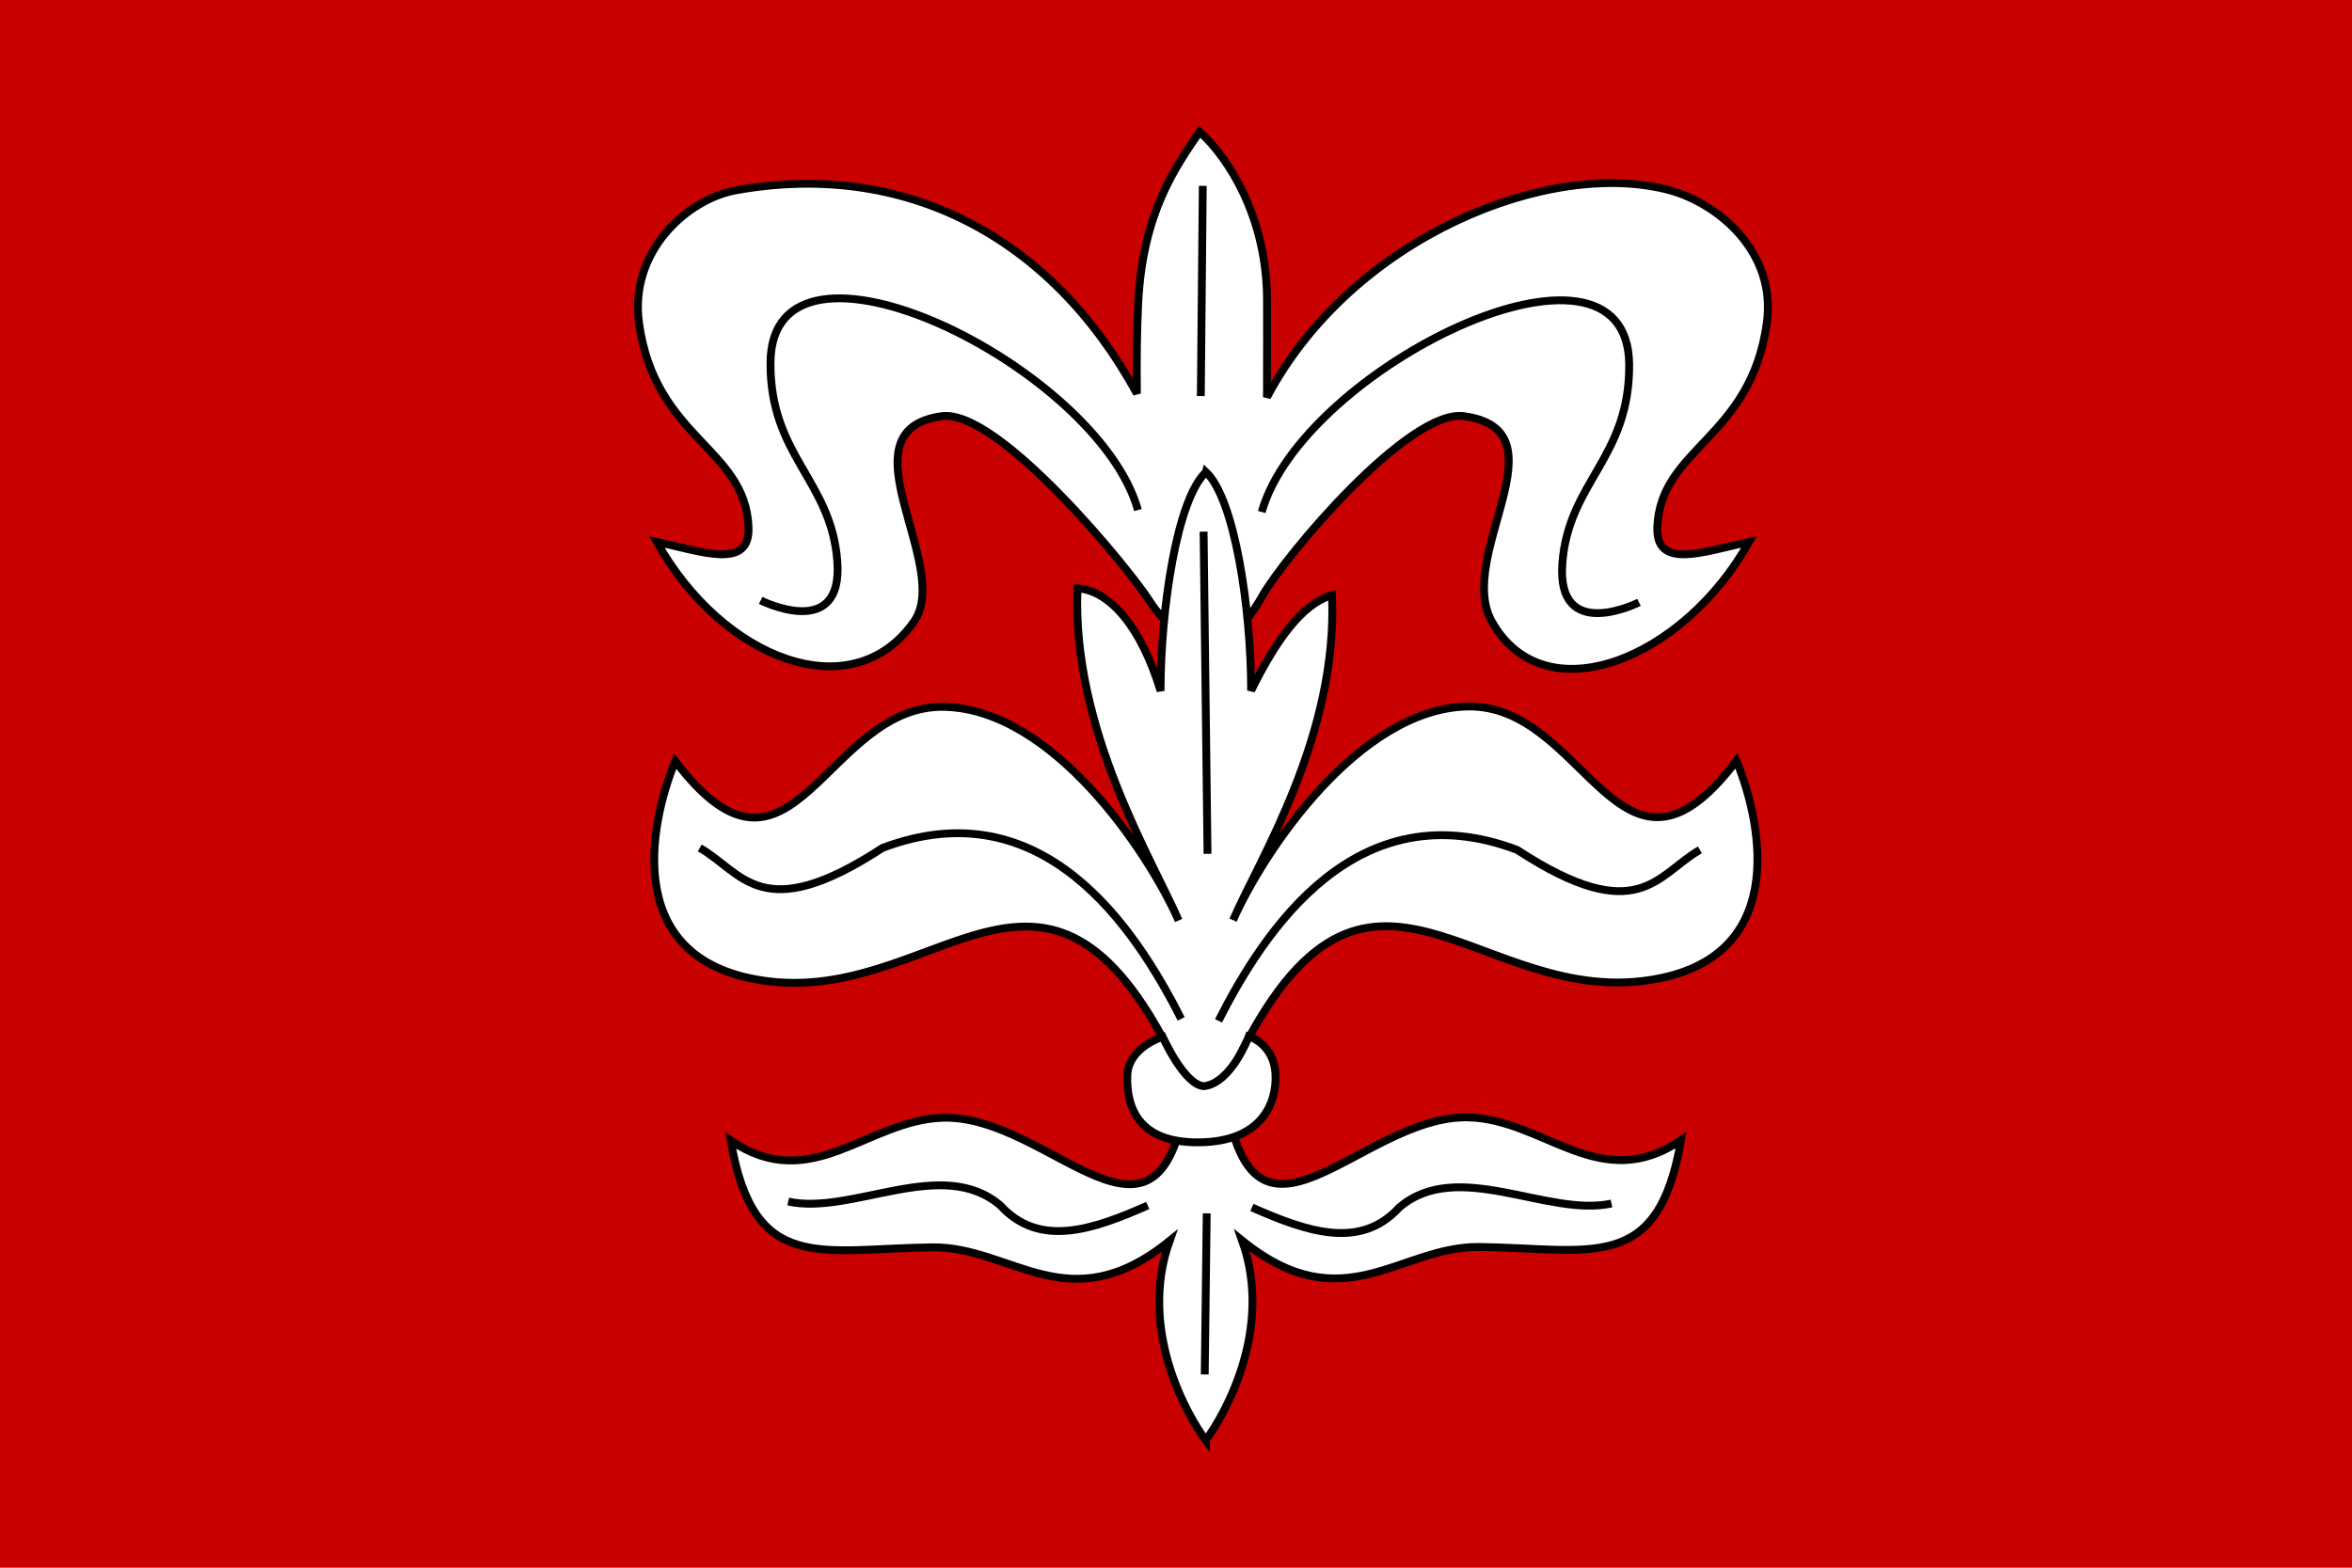 <?xml version="1.0" encoding="UTF-8" standalone="no"?>
<!-- Created with Inkscape (http://www.inkscape.org/) -->
<svg
   xmlns:dc="http://purl.org/dc/elements/1.1/"
   xmlns:cc="http://web.resource.org/cc/"
   xmlns:rdf="http://www.w3.org/1999/02/22-rdf-syntax-ns#"
   xmlns:svg="http://www.w3.org/2000/svg"
   xmlns="http://www.w3.org/2000/svg"
   xmlns:sodipodi="http://sodipodi.sourceforge.net/DTD/sodipodi-0.dtd"
   xmlns:inkscape="http://www.inkscape.org/namespaces/inkscape"
   version="1.0"
   width="900"
   height="600"
   id="svg2"
   sodipodi:version="0.32"
   inkscape:version="0.45.1"
   sodipodi:docname="Litomyšl_flag_CZ.svg"
   inkscape:output_extension="org.inkscape.output.svg.inkscape"
   sodipodi:docbase="H:\Heraldika\Obecní\SV">
  <sodipodi:namedview
     inkscape:window-height="579"
     inkscape:window-width="757"
     inkscape:pageshadow="2"
     inkscape:pageopacity="0.0"
     guidetolerance="10.0"
     gridtolerance="10.0"
     objecttolerance="10.0"
     borderopacity="1.0"
     bordercolor="#666666"
     pagecolor="#ffffff"
     id="base"
     inkscape:zoom="0.315"
     inkscape:cx="409.02619"
     inkscape:cy="242.90192"
     inkscape:window-x="154"
     inkscape:window-y="154"
     inkscape:current-layer="svg2" />
  <defs
     id="defs2181" />
  <rect
     width="900"
     height="600"
     x="0"
     y="0"
     style="fill:#c80000;fill-opacity:1"
     id="rect8" />
  <g
     transform="matrix(0.635,0,0,0.635,192.038,-1.587)"
     style="display:inline;stroke:#000000;stroke-opacity:1;stroke-width:4.723;stroke-miterlimit:4;stroke-dasharray:none"
     id="g2188">
    <path
       sodipodi:nodetypes="cscssscsszczsscssscsc"
       id="path2776"
       d="M 420.462,81.924 C 405.987,103.174 386.256,130.575 383.493,184.799 C 382.648,201.379 382.465,220.334 382.68,239.736 C 330.551,144.151 241.827,99.077 141.18,117.174 C 111.757,122.464 76.773,153.976 82.649,197.08 C 92.17,266.915 146.897,272.311 148.649,320.33 C 149.583,345.931 121.108,335.137 93.368,329.111 C 132.999,399.975 211.014,430.236 248.305,377.205 C 271.999,343.51 203.079,262.007 265.055,253.33 C 299.267,248.54 378.992,346.751 390.139,364.424 C 401.089,381.784 413.616,385.522 425.155,399.068 C 436.006,384.695 444.34,386.254 458.274,361.674 C 471.836,337.75 546.524,248.662 579.868,253.33 C 641.844,262.007 574.156,337.351 596.618,377.205 C 628.449,433.682 711.924,399.975 751.555,329.111 C 723.815,335.137 695.34,345.931 696.274,320.33 C 698.026,272.311 752.754,266.915 762.274,197.08 C 768.15,153.976 732.559,125.018 703.712,117.174 C 632.094,97.699 512.566,144.839 461.055,241.893 C 461.138,218.387 461.087,197.165 461.087,183.549 C 461.087,133.965 438.016,97.631 420.462,81.924 z "
       style="fill:#ffffff;fill-opacity:1;fill-rule:evenodd;stroke:#000000;stroke-width:4.723;stroke-linecap:butt;stroke-linejoin:miter;stroke-miterlimit:4;stroke-dasharray:none;stroke-opacity:1;display:inline" />
    <path
       sodipodi:nodetypes="cccccscccccccscccccccccscccc"
       id="path2204"
       d="M 424.258,286.916 L 424.196,287.135 C 406.84,303.363 396.946,369.666 396.946,418.947 C 385.235,380.492 366.507,358.459 346.889,357.092 C 343.288,442.094 392.33,521.266 407.821,557.291 C 389.358,515.594 331.997,430.042 266.696,428.541 C 194.739,426.887 174.887,554.257 104.477,461.229 C 88.736,499.704 71.427,583.683 161.758,594.072 C 267.584,606.144 333.316,477.506 413.102,658.604 C 397.856,778.248 331.519,674.312 265.79,676.197 C 220.061,677.526 186.597,723.014 137.946,689.947 C 151.732,771.16 192.289,755.011 259.602,754.291 C 307.473,753.788 341.38,799.752 402.383,750.385 C 383.03,804.726 413.884,856.794 424.133,870.51 C 424.188,870.584 424.267,870.688 424.321,870.76 L 424.321,870.291 C 434.571,856.575 465.424,804.508 446.071,750.166 C 507.074,799.533 540.981,753.57 588.852,754.072 C 656.165,754.792 696.754,770.942 710.54,689.729 C 661.888,722.796 628.425,677.308 582.696,675.979 C 516.966,674.093 450.599,778.029 435.352,658.385 C 515.138,477.288 580.871,605.925 686.696,593.854 C 777.027,583.464 759.718,499.485 743.977,461.01 C 673.567,554.038 653.716,426.669 581.758,428.322 C 516.457,429.823 459.096,515.375 440.633,557.072 C 456.124,521.047 503.86,446.23 500.258,361.229 C 482.048,366.468 466.317,388.791 451.508,418.729 C 451.508,369.447 441.614,303.144 424.258,286.916 z "
       style="fill:#ffffff;fill-opacity:1;fill-rule:evenodd;stroke:#000000;stroke-width:4.723;stroke-linecap:butt;stroke-linejoin:miter;stroke-miterlimit:4;stroke-dasharray:none;stroke-opacity:1;display:inline" />
    <path
       sodipodi:nodetypes="czzcccz"
       id="path3188"
       d="M 376.879,650.95 C 376.443,668.59 382.432,691.347 419.997,691.02 C 457.998,690.693 467.144,667.283 466.164,649.644 C 465.16,631.57 450.117,627.135 450.117,627.135 C 450.117,627.135 439.591,655.393 423.046,657.154 C 411.283,656.561 398.186,627.431 398.186,627.431 C 398.186,627.431 377.314,633.747 376.879,650.95 z "
       style="fill:#ffffff;fill-opacity:1;fill-rule:evenodd;stroke:#000000;stroke-width:4.723;stroke-linecap:butt;stroke-linejoin:miter;stroke-miterlimit:4;stroke-dasharray:none;stroke-opacity:1;display:inline" />
    <path
       sodipodi:nodetypes="cszc"
       id="path3190"
       d="M 457.901,311.091 C 482.101,224.552 678.777,127.972 679.327,222.284 C 679.658,278.547 642.817,292.942 639.067,341.877 C 635.324,390.737 685.247,365.559 685.247,365.559"
       style="fill:none;fill-rule:evenodd;stroke:#000000;stroke-width:4.723;stroke-linecap:butt;stroke-linejoin:miter;stroke-miterlimit:4;stroke-dasharray:none;stroke-opacity:1;display:inline" />
    <path
       id="path3192"
       d="M 421.194,241.229 L 422.378,114.531"
       style="fill:none;fill-rule:evenodd;stroke:#000000;stroke-width:4.723;stroke-linecap:butt;stroke-linejoin:miter;stroke-miterlimit:4;stroke-dasharray:none;stroke-opacity:1;display:inline" />
    <path
       id="path3194"
       d="M 425.237,517.123 L 422.869,322.932"
       style="fill:none;fill-rule:evenodd;stroke:#000000;stroke-width:4.723;stroke-linecap:butt;stroke-linejoin:miter;stroke-miterlimit:4;stroke-dasharray:none;stroke-opacity:1;display:inline" />
    <path
       sodipodi:nodetypes="ccc"
       id="path3196"
       d="M 431.851,617.771 C 459.73,562.689 515.429,478.255 611.833,514.755 C 685.016,562.629 696.299,529.261 721.954,514.755"
       style="fill:none;fill-rule:evenodd;stroke:#000000;stroke-width:4.723;stroke-linecap:butt;stroke-linejoin:miter;stroke-miterlimit:4;stroke-dasharray:none;stroke-opacity:1;display:inline" />
    <path
       id="path3198"
       d="M 424.747,733.812 L 423.562,830.908"
       style="fill:none;fill-rule:evenodd;stroke:#000000;stroke-width:4.723;stroke-linecap:butt;stroke-linejoin:miter;stroke-miterlimit:4;stroke-dasharray:none;stroke-opacity:1;display:inline" />
    <path
       sodipodi:nodetypes="ccc"
       id="path3200"
       d="M 451.981,730.26 C 484.935,744.785 517.146,756.089 540.788,730.26 C 575.811,700.253 630.069,736.308 668.67,727.892"
       style="fill:none;fill-rule:evenodd;stroke:#000000;stroke-width:4.723;stroke-linecap:butt;stroke-linejoin:miter;stroke-miterlimit:4;stroke-dasharray:none;stroke-opacity:1;display:inline" />
    <path
       style="fill:none;fill-rule:evenodd;stroke:#000000;stroke-width:4.723;stroke-linecap:butt;stroke-linejoin:miter;stroke-miterlimit:4;stroke-dasharray:none;stroke-opacity:1;display:inline"
       d="M 383.303,309.907 C 359.103,223.368 162.427,126.788 161.878,221.1 C 161.546,277.363 198.388,291.757 202.137,340.693 C 205.881,389.553 155.957,364.375 155.957,364.375"
       id="path3202"
       sodipodi:nodetypes="cszc" />
    <path
       style="fill:none;fill-rule:evenodd;stroke:#000000;stroke-width:4.723;stroke-linecap:butt;stroke-linejoin:miter;stroke-miterlimit:4;stroke-dasharray:none;stroke-opacity:1;display:inline"
       d="M 409.353,616.587 C 381.475,561.505 325.776,477.071 229.371,513.571 C 156.189,561.445 144.905,528.077 119.251,513.571"
       id="path3204"
       sodipodi:nodetypes="ccc" />
    <path
       style="fill:none;fill-rule:evenodd;stroke:#000000;stroke-width:4.723;stroke-linecap:butt;stroke-linejoin:miter;stroke-miterlimit:4;stroke-dasharray:none;stroke-opacity:1;display:inline"
       d="M 389.224,729.076 C 356.27,743.601 324.059,754.905 300.417,729.076 C 265.393,699.069 211.135,735.124 172.535,726.707"
       id="path3206"
       sodipodi:nodetypes="ccc" />
  </g>
</svg>
